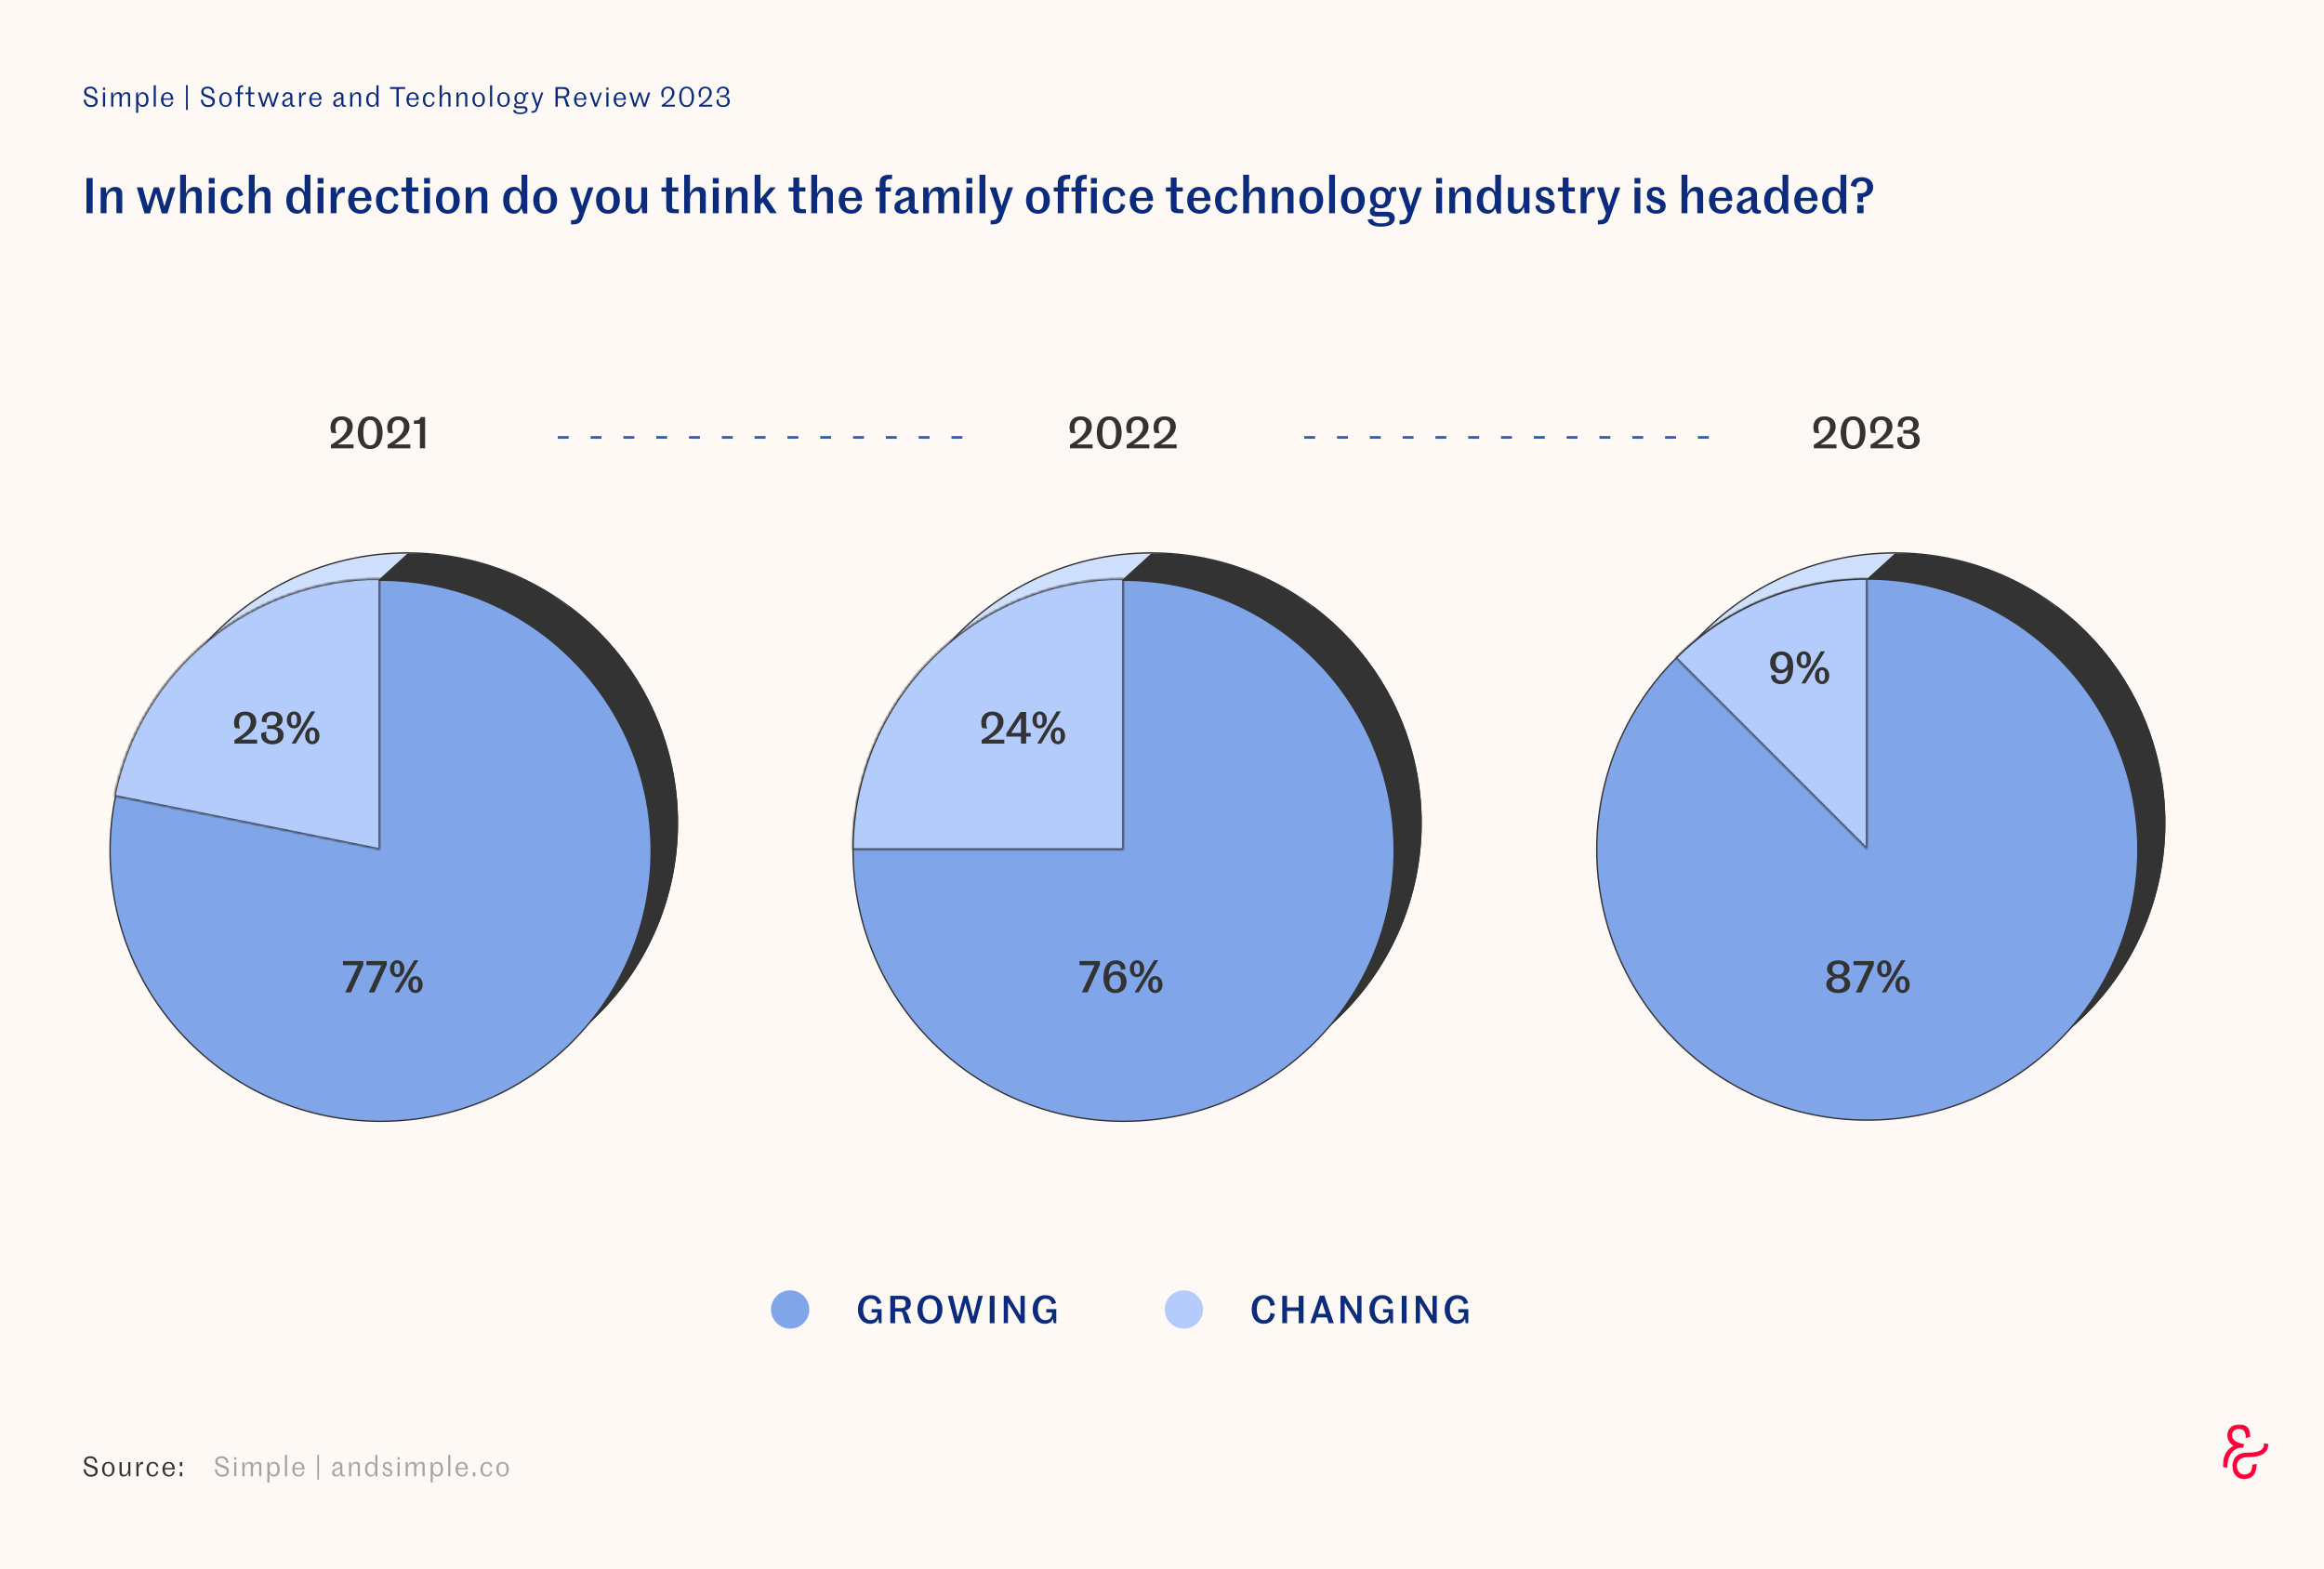 <?xml version="1.0" encoding="UTF-8"?>
<svg xmlns="http://www.w3.org/2000/svg" width="850" height="574" viewBox="0 0 850 574" fill="none">
  <g clip-path="url(#clip0_786_192)">
    <rect width="850" height="656" fill="#FEF9F5"></rect>
    <mask id="mask0_786_192" style="mask-type:alpha" maskUnits="userSpaceOnUse" x="813" y="521" width="11" height="17">
      <path fill-rule="evenodd" clip-rule="evenodd" d="M813 521H823.175V537.048H813V521Z" fill="white"></path>
    </mask>
    <g mask="url(#mask0_786_192)">
      <path fill-rule="evenodd" clip-rule="evenodd" d="M823.175 525.589L823.173 525.547C823.029 522.419 821.659 521 818.982 521C816.455 521 814.661 522.614 814.661 524.981C814.661 526.506 815.288 527.778 816.874 528.867C814.07 530.426 812.969 532.937 812.969 536.554V536.592L814.671 537.048V536.982C814.487 533.55 816.21 529.276 820.364 529.554H820.402L820.787 528.267L820.727 528.246C820.324 528.122 816.362 527.657 816.362 524.952C816.362 523.643 817.284 522.713 818.924 522.713C820.705 522.713 821.385 523.81 821.385 525.921V525.984L823.175 525.589Z" fill="#FF003D"></path>
    </g>
    <path fill-rule="evenodd" clip-rule="evenodd" d="M828.023 527.915V527.973C828.023 529.238 828.023 531.355 822.137 531.355C817.509 531.355 816.538 534.076 816.538 536.359C816.538 539.135 818.216 541 820.713 541C822.272 541 823.465 540.509 824.322 539.463C825.374 538.177 825.395 535.479 825.395 535.479L823.802 535.758C823.802 535.758 823.799 537.517 823.07 538.445C822.626 539.012 821.725 539.367 820.713 539.367C819.465 539.367 818.137 538.215 818.137 536.081C818.137 534.932 818.979 532.988 822.137 532.988C823.988 532.988 829.623 532.988 829.623 528.251V528.21L828.023 527.915Z" fill="#FF003D"></path>
    <path d="M81.22 540.16C79.58 540.16 78.73 539.06 78.57 537.53L79.33 537.4C79.44 538.75 80.13 539.46 81.21 539.46C82.2 539.46 82.88 539.12 82.88 538.31C82.88 537.47 82.59 537.28 81.06 536.72C79.82 536.27 78.76 536.01 78.76 534.66C78.76 533.57 79.49 532.68 81.09 532.68C82.56 532.68 83.46 533.61 83.54 535.01L82.78 535.18C82.71 534.05 82.19 533.37 81.08 533.37C79.91 533.37 79.58 533.91 79.58 534.49C79.58 535.35 80.2 535.49 81.35 535.89C82.82 536.4 83.73 536.77 83.73 538.02C83.73 539.39 82.85 540.16 81.22 540.16ZM85.659 533.9V533.02H86.449V533.9H85.659ZM85.659 540V534.82H86.449V540H85.659ZM89.439 537.28V540H88.649V534.82H89.309L89.409 536.15H89.429C89.789 535.14 90.429 534.72 91.239 534.72C92.319 534.72 92.519 535.31 92.519 536.14H92.529C92.859 535.15 93.509 534.72 94.319 534.72C95.429 534.72 95.599 535.4 95.599 536.24V540H94.809V536.4C94.809 535.67 94.669 535.32 94.079 535.32C93.279 535.32 92.519 536.28 92.519 537.31V540H91.729V536.4C91.729 535.67 91.589 535.32 90.999 535.32C90.209 535.32 89.439 536.24 89.439 537.28ZM100.092 539.43C100.922 539.43 101.472 538.95 101.472 537.42C101.472 535.98 100.942 535.34 100.072 535.34C99.262 535.34 98.612 536.03 98.612 537.43C98.612 538.96 99.442 539.43 100.092 539.43ZM97.782 542.27V534.82H98.442L98.532 536.07H98.572C98.822 535.31 99.352 534.72 100.222 534.72C101.582 534.72 102.312 535.82 102.312 537.42C102.312 539.17 101.452 540.1 100.162 540.1C99.552 540.1 98.992 539.83 98.642 539.07H98.562V542.27H97.782ZM104.209 540V532.18H104.999V540H104.209ZM109.16 535.29C108.25 535.29 107.82 535.96 107.74 536.98H110.51C110.48 535.87 110.08 535.29 109.16 535.29ZM110.74 538.09L111.35 538.33C111.11 539.26 110.54 540.1 109.24 540.1C107.63 540.1 106.88 538.9 106.88 537.41C106.88 536.02 107.71 534.72 109.16 534.72C110.73 534.72 111.4 536.01 111.4 537.49H107.72C107.75 538.65 108.15 539.53 109.3 539.53C110.22 539.53 110.58 538.84 110.74 538.09ZM116.675 541.21H116.035V532.14H116.675V541.21ZM122.929 540.1C121.999 540.1 121.459 539.56 121.459 538.72C121.459 537.77 122.209 537.46 122.889 537.2L124.419 536.64V536.28C124.419 535.6 124.109 535.29 123.509 535.29C122.829 535.29 122.499 535.64 122.349 536.44L121.639 536.35C121.769 535.24 122.419 534.72 123.509 534.72C124.639 534.72 125.209 535.24 125.209 536.27V538.92C125.209 539.2 125.309 539.36 125.499 539.45C125.659 539.54 125.889 539.56 126.139 539.56V539.99C125.979 540.07 125.759 540.1 125.569 540.1C124.849 540.1 124.549 539.74 124.499 539.13H124.419C124.179 539.68 123.729 540.1 122.929 540.1ZM123.139 539.52C123.889 539.52 124.419 539.02 124.419 538.33V537.19C124.089 537.31 123.729 537.44 123.169 537.67C122.719 537.86 122.249 538.05 122.249 538.68C122.249 539.16 122.509 539.52 123.139 539.52ZM127.659 540V534.82H128.319L128.409 536.08H128.429C128.789 535.09 129.469 534.72 130.279 534.72C131.359 534.72 131.629 535.4 131.629 536.24V540H130.839V536.4C130.839 535.61 130.609 535.32 130.009 535.32C129.099 535.32 128.449 536.24 128.449 537.28V540H127.659ZM135.773 539.52C136.583 539.52 137.213 539.02 137.213 537.39C137.213 535.99 136.613 535.29 135.843 535.29C134.973 535.29 134.353 535.96 134.353 537.4C134.353 538.84 134.933 539.52 135.773 539.52ZM135.653 540.1C134.243 540.1 133.513 539 133.513 537.4C133.513 535.67 134.443 534.72 135.733 534.72C136.343 534.72 136.963 535.03 137.193 535.68H137.273V532.18H138.043V540.07H137.483L137.223 539.08H137.153C136.903 539.71 136.303 540.1 135.653 540.1ZM141.741 540.1C140.541 540.1 140.011 539.43 139.901 538.51L140.551 538.3C140.631 539.14 140.991 539.52 141.741 539.52C142.331 539.52 142.771 539.29 142.771 538.76C142.771 538.23 142.591 538.13 141.601 537.75C140.811 537.49 140.061 537.17 140.061 536.17C140.061 535.29 140.701 534.72 141.651 534.72C142.781 534.72 143.221 535.41 143.301 536.33L142.631 536.47C142.561 535.63 142.291 535.3 141.651 535.3C141.051 535.3 140.731 535.59 140.731 536.06C140.731 536.63 141.071 536.71 141.861 537.05C142.651 537.39 143.501 537.58 143.501 538.61C143.501 539.56 142.851 540.1 141.741 540.1ZM145.389 533.9V533.02H146.179V533.9H145.389ZM145.389 540V534.82H146.179V540H145.389ZM149.169 537.28V540H148.379V534.82H149.039L149.139 536.15H149.159C149.519 535.14 150.159 534.72 150.969 534.72C152.049 534.72 152.249 535.31 152.249 536.14H152.259C152.589 535.15 153.239 534.72 154.049 534.72C155.159 534.72 155.329 535.4 155.329 536.24V540H154.539V536.4C154.539 535.67 154.399 535.32 153.809 535.32C153.009 535.32 152.249 536.28 152.249 537.31V540H151.459V536.4C151.459 535.67 151.319 535.32 150.729 535.32C149.939 535.32 149.169 536.24 149.169 537.28ZM159.822 539.43C160.652 539.43 161.202 538.95 161.202 537.42C161.202 535.98 160.672 535.34 159.802 535.34C158.992 535.34 158.342 536.03 158.342 537.43C158.342 538.96 159.172 539.43 159.822 539.43ZM157.512 542.27V534.82H158.172L158.262 536.07H158.302C158.552 535.31 159.082 534.72 159.952 534.72C161.312 534.72 162.042 535.82 162.042 537.42C162.042 539.17 161.182 540.1 159.892 540.1C159.282 540.1 158.722 539.83 158.372 539.07H158.292V542.27H157.512ZM163.94 540V532.18H164.73V540H163.94ZM168.89 535.29C167.98 535.29 167.55 535.96 167.47 536.98H170.24C170.21 535.87 169.81 535.29 168.89 535.29ZM170.47 538.09L171.08 538.33C170.84 539.26 170.27 540.1 168.97 540.1C167.36 540.1 166.61 538.9 166.61 537.41C166.61 536.02 167.44 534.72 168.89 534.72C170.46 534.72 171.13 536.01 171.13 537.49H167.45C167.48 538.65 167.88 539.53 169.03 539.53C169.95 539.53 170.31 538.84 170.47 538.09ZM172.978 540V538.52H173.848V540H172.978ZM177.905 540.1C176.395 540.1 175.725 538.89 175.725 537.4C175.725 535.91 176.575 534.72 177.985 534.72C179.295 534.72 179.805 535.41 180.045 536.39L179.425 536.63C179.235 535.91 178.925 535.29 177.985 535.29C177.095 535.29 176.565 536.16 176.565 537.4C176.565 538.64 176.995 539.53 177.985 539.53C178.925 539.53 179.225 538.83 179.415 538.11L180.035 538.35C179.795 539.26 179.245 540.1 177.905 540.1ZM186.108 537.4C186.108 538.8 185.388 540.1 183.828 540.1C182.268 540.1 181.548 538.8 181.548 537.4C181.548 536.01 182.268 534.72 183.828 534.72C185.388 534.72 186.108 536.01 186.108 537.4ZM182.388 537.4C182.388 538.73 182.828 539.53 183.828 539.53C184.828 539.53 185.268 538.73 185.268 537.4C185.268 536.07 184.828 535.29 183.828 535.29C182.828 535.29 182.388 536.07 182.388 537.4Z" fill="#A4A4A4"></path>
    <path d="M33.22 540.16C31.58 540.16 30.73 539.06 30.57 537.53L31.33 537.4C31.44 538.75 32.13 539.46 33.21 539.46C34.2 539.46 34.88 539.12 34.88 538.31C34.88 537.47 34.59 537.28 33.06 536.72C31.82 536.27 30.76 536.01 30.76 534.66C30.76 533.57 31.49 532.68 33.09 532.68C34.56 532.68 35.46 533.61 35.54 535.01L34.78 535.18C34.71 534.05 34.19 533.37 33.08 533.37C31.91 533.37 31.58 533.91 31.58 534.49C31.58 535.35 32.2 535.49 33.35 535.89C34.82 536.4 35.73 536.77 35.73 538.02C35.73 539.39 34.85 540.16 33.22 540.16ZM41.899 537.4C41.899 538.8 41.179 540.1 39.619 540.1C38.059 540.1 37.339 538.8 37.339 537.4C37.339 536.01 38.059 534.72 39.619 534.72C41.179 534.72 41.899 536.01 41.899 537.4ZM38.179 537.4C38.179 538.73 38.619 539.53 39.619 539.53C40.619 539.53 41.059 538.73 41.059 537.4C41.059 536.07 40.619 535.29 39.619 535.29C38.619 535.29 38.179 536.07 38.179 537.4ZM45.164 540.1C44.074 540.1 43.724 539.42 43.724 538.58V534.82H44.514V538.42C44.514 539.21 44.844 539.5 45.444 539.5C46.284 539.5 46.904 538.54 46.904 537.34V534.82H47.694V540H47.134L46.944 538.76H46.914C46.594 539.6 46.074 540.1 45.164 540.1ZM49.889 540V534.82H50.549L50.649 536.2H50.669C50.949 535.16 51.429 534.72 51.989 534.72C52.179 534.72 52.279 534.77 52.359 534.82V535.59C52.239 535.55 52.129 535.54 52.039 535.54C51.299 535.54 50.679 536.29 50.679 537.43V540H49.889ZM55.775 540.1C54.264 540.1 53.594 538.89 53.594 537.4C53.594 535.91 54.444 534.72 55.855 534.72C57.164 534.72 57.675 535.41 57.914 536.39L57.294 536.63C57.105 535.91 56.794 535.29 55.855 535.29C54.965 535.29 54.434 536.16 54.434 537.4C54.434 538.64 54.864 539.53 55.855 539.53C56.794 539.53 57.094 538.83 57.285 538.11L57.904 538.35C57.664 539.26 57.114 540.1 55.775 540.1ZM61.697 535.29C60.787 535.29 60.357 535.96 60.277 536.98H63.047C63.017 535.87 62.617 535.29 61.697 535.29ZM63.277 538.09L63.887 538.33C63.647 539.26 63.077 540.1 61.777 540.1C60.167 540.1 59.417 538.9 59.417 537.41C59.417 536.02 60.247 534.72 61.697 534.72C63.267 534.72 63.937 536.01 63.937 537.49H60.257C60.287 538.65 60.687 539.53 61.837 539.53C62.757 539.53 63.117 538.84 63.277 538.09ZM65.785 536.3V534.82H66.655V536.3H65.785ZM65.785 540V538.52H66.655V540H65.785Z" fill="#333333"></path>
    <path d="M391.328 164V162.72C392.96 161.728 394.096 160.992 395.152 160.016C396.448 158.8 397.28 157.584 397.28 155.984C397.28 154.56 396.576 153.616 395.232 153.616C393.824 153.616 392.992 154.704 392.992 156.384C392.992 156.944 393.088 157.728 393.36 158.512L391.6 158.304C391.28 157.552 391.184 156.896 391.184 156.304C391.184 153.904 392.64 152.288 395.248 152.288C397.744 152.288 399.328 153.808 399.328 155.984C399.328 157.568 398.576 158.784 397.424 159.92C396.48 160.816 395.184 161.696 393.952 162.448V162.56H399.616V164H391.328ZM405.698 164.256C402.418 164.256 401.154 161.28 401.154 158.272C401.154 155.264 402.418 152.288 405.698 152.288C408.978 152.288 410.242 155.264 410.242 158.272C410.242 161.28 408.978 164.256 405.698 164.256ZM405.698 162.928C407.57 162.928 408.194 161.056 408.194 158.272C408.194 155.504 407.57 153.616 405.698 153.616C403.826 153.616 403.202 155.504 403.202 158.272C403.202 161.056 403.826 162.928 405.698 162.928ZM412.078 164V162.72C413.71 161.728 414.846 160.992 415.902 160.016C417.198 158.8 418.03 157.584 418.03 155.984C418.03 154.56 417.326 153.616 415.982 153.616C414.574 153.616 413.742 154.704 413.742 156.384C413.742 156.944 413.838 157.728 414.11 158.512L412.35 158.304C412.03 157.552 411.934 156.896 411.934 156.304C411.934 153.904 413.39 152.288 415.998 152.288C418.494 152.288 420.078 153.808 420.078 155.984C420.078 157.568 419.326 158.784 418.174 159.92C417.23 160.816 415.934 161.696 414.702 162.448V162.56H420.366V164H412.078ZM422.062 164V162.72C423.694 161.728 424.83 160.992 425.886 160.016C427.182 158.8 428.014 157.584 428.014 155.984C428.014 154.56 427.31 153.616 425.966 153.616C424.558 153.616 423.726 154.704 423.726 156.384C423.726 156.944 423.822 157.728 424.094 158.512L422.334 158.304C422.014 157.552 421.918 156.896 421.918 156.304C421.918 153.904 423.374 152.288 425.982 152.288C428.478 152.288 430.062 153.808 430.062 155.984C430.062 157.568 429.31 158.784 428.158 159.92C427.214 160.816 425.918 161.696 424.686 162.448V162.56H430.35V164H422.062Z" fill="#333333"></path>
    <path d="M121.023 164V162.72C122.655 161.728 123.791 160.992 124.847 160.016C126.143 158.8 126.975 157.584 126.975 155.984C126.975 154.56 126.271 153.616 124.927 153.616C123.519 153.616 122.687 154.704 122.687 156.384C122.687 156.944 122.783 157.728 123.055 158.512L121.295 158.304C120.975 157.552 120.879 156.896 120.879 156.304C120.879 153.904 122.335 152.288 124.943 152.288C127.439 152.288 129.023 153.808 129.023 155.984C129.023 157.568 128.271 158.784 127.119 159.92C126.175 160.816 124.879 161.696 123.647 162.448V162.56H129.311V164H121.023ZM135.393 164.256C132.113 164.256 130.849 161.28 130.849 158.272C130.849 155.264 132.113 152.288 135.393 152.288C138.673 152.288 139.937 155.264 139.937 158.272C139.937 161.28 138.673 164.256 135.393 164.256ZM135.393 162.928C137.265 162.928 137.889 161.056 137.889 158.272C137.889 155.504 137.265 153.616 135.393 153.616C133.521 153.616 132.897 155.504 132.897 158.272C132.897 161.056 133.521 162.928 135.393 162.928ZM141.773 164V162.72C143.405 161.728 144.541 160.992 145.597 160.016C146.893 158.8 147.725 157.584 147.725 155.984C147.725 154.56 147.021 153.616 145.677 153.616C144.269 153.616 143.437 154.704 143.437 156.384C143.437 156.944 143.533 157.728 143.805 158.512L142.045 158.304C141.725 157.552 141.629 156.896 141.629 156.304C141.629 153.904 143.085 152.288 145.693 152.288C148.189 152.288 149.773 153.808 149.773 155.984C149.773 157.568 149.021 158.784 147.869 159.92C146.925 160.816 145.629 161.696 144.397 162.448V162.56H150.061V164H141.773ZM155.487 164H153.583V155.04H151.391V153.856L152.191 153.792C153.023 153.744 153.583 153.504 153.871 152.544H155.487V164Z" fill="#333333"></path>
    <circle cx="149" cy="301" r="98.75" fill="#CFE0FF" stroke="#333333" stroke-width="0.5"></circle>
    <path d="M247.75 301C247.75 355.538 203.538 399.75 149 399.75C116.993 399.75 88.543 384.523 70.498 360.916C138.455 292.216 155.123 275.447 190.27 240.292C195.781 234.78 201.745 228.817 208.433 222.131C232.315 240.155 247.75 268.775 247.75 301Z" fill="#333333" stroke="#333333" stroke-width="0.5"></path>
    <path d="M149 202.5L138 212.5L190.5 241.048L208.5 222.5C186 204.5 159.667 202 149 202.5Z" fill="#333333"></path>
    <circle cx="139.204" cy="311.204" r="98.954" fill="#80A5E8" stroke="#333333" stroke-width="0.5"></circle>
    <mask id="path-13-inside-1_786_192" fill="white">
      <path d="M138.962 211.573C116.046 211.573 93.836 219.507 76.107 234.026C58.377 248.546 46.221 268.756 41.704 291.222L138.962 310.777V211.573Z"></path>
    </mask>
    <path d="M138.962 211.573C116.046 211.573 93.836 219.507 76.107 234.026C58.377 248.546 46.221 268.756 41.704 291.222L138.962 310.777V211.573Z" fill="#B4CCFB" stroke="#333333" mask="url(#path-13-inside-1_786_192)"></path>
    <circle cx="421" cy="301" r="98.75" fill="#CFE0FF" stroke="#333333" stroke-width="0.5"></circle>
    <path d="M519.75 301C519.75 355.538 475.538 399.75 421 399.75C388.993 399.75 360.543 384.523 342.498 360.916C410.455 292.216 427.123 275.447 462.27 240.292C467.781 234.78 473.745 228.817 480.433 222.131C504.315 240.155 519.75 268.775 519.75 301Z" fill="#333333" stroke="#333333" stroke-width="0.5"></path>
    <path d="M421 202.5L410 212.5L462.5 241.048L480.5 222.5C458 204.5 431.667 202 421 202.5Z" fill="#333333"></path>
    <path d="M352 160L196 160" stroke="#3161C0" stroke-dasharray="4 8"></path>
    <path d="M625 160L469 160" stroke="#3161C0" stroke-dasharray="4 8"></path>
    <circle cx="410.962" cy="311.204" r="98.954" fill="#80A5E8" stroke="#333333" stroke-width="0.5"></circle>
    <mask id="path-20-inside-2_786_192" fill="white">
      <path d="M410.962 211.573C397.934 211.573 385.034 214.139 372.998 219.125C360.962 224.11 350.026 231.417 340.814 240.629C331.602 249.841 324.295 260.777 319.309 272.813C314.324 284.849 311.758 297.749 311.758 310.777L410.962 310.777V211.573Z"></path>
    </mask>
    <path d="M410.962 211.573C397.934 211.573 385.034 214.139 372.998 219.125C360.962 224.11 350.026 231.417 340.814 240.629C331.602 249.841 324.295 260.777 319.309 272.813C314.324 284.849 311.758 297.749 311.758 310.777L410.962 310.777V211.573Z" fill="#B4CCFB" stroke="#333333" mask="url(#path-20-inside-2_786_192)"></path>
    <path d="M126.279 363L130.919 353.096V353.048H125.447V351.544H132.887V352.92L128.359 363H126.279ZM134.857 363L139.497 353.096V353.048H134.025V351.544H141.465V352.92L136.937 363H134.857ZM145.881 362.984H144.377L151.497 351.24H153.017L145.881 362.984ZM142.649 354.344C142.649 352.536 143.737 351.24 145.273 351.24C146.825 351.24 147.897 352.536 147.897 354.344C147.897 356.136 146.825 357.432 145.273 357.432C143.737 357.432 142.649 356.136 142.649 354.344ZM144.185 354.344C144.185 355.752 144.569 356.344 145.273 356.344C145.993 356.344 146.345 355.752 146.345 354.344C146.345 352.936 145.993 352.328 145.273 352.328C144.569 352.328 144.185 352.936 144.185 354.344ZM151.961 363.24C150.409 363.24 149.337 361.944 149.337 360.152C149.337 358.344 150.409 357.048 151.961 357.048C153.497 357.048 154.585 358.344 154.585 360.152C154.585 361.944 153.497 363.24 151.961 363.24ZM151.961 362.152C152.665 362.152 153.017 361.56 153.017 360.152C153.017 358.728 152.665 358.136 151.961 358.136C151.241 358.136 150.857 358.728 150.857 360.152C150.857 361.56 151.241 362.152 151.961 362.152Z" fill="#333333"></path>
    <path d="M395.677 363L400.317 353.096V353.048H394.845V351.544H402.285V352.92L397.757 363H395.677ZM412.055 359.128C412.055 361.624 410.311 363.256 407.879 363.256C406.471 363.256 405.303 362.696 404.535 361.528C403.943 360.616 403.591 359.336 403.591 357.656C403.591 354.008 404.903 351.288 408.151 351.288C410.055 351.288 411.639 352.296 411.639 354.504L409.943 354.76C409.991 353.16 409.063 352.616 408.039 352.616C406.119 352.616 405.543 354.712 405.495 356.712C406.071 355.896 407.031 355.288 408.423 355.288C410.583 355.288 412.055 356.744 412.055 359.128ZM407.879 361.944C409.143 361.944 410.023 360.952 410.023 359.224C410.023 357.624 409.303 356.584 407.943 356.584C406.727 356.584 405.735 357.48 405.735 359.208C405.735 359.912 405.911 360.568 406.247 361.064C406.615 361.624 407.159 361.944 407.879 361.944ZM416.483 362.984H414.979L422.099 351.24H423.619L416.483 362.984ZM413.251 354.344C413.251 352.536 414.339 351.24 415.875 351.24C417.427 351.24 418.499 352.536 418.499 354.344C418.499 356.136 417.427 357.432 415.875 357.432C414.339 357.432 413.251 356.136 413.251 354.344ZM414.787 354.344C414.787 355.752 415.171 356.344 415.875 356.344C416.595 356.344 416.947 355.752 416.947 354.344C416.947 352.936 416.595 352.328 415.875 352.328C415.171 352.328 414.787 352.936 414.787 354.344ZM422.563 363.24C421.011 363.24 419.939 361.944 419.939 360.152C419.939 358.344 421.011 357.048 422.563 357.048C424.099 357.048 425.187 358.344 425.187 360.152C425.187 361.944 424.099 363.24 422.563 363.24ZM422.563 362.152C423.267 362.152 423.619 361.56 423.619 360.152C423.619 358.728 423.267 358.136 422.563 358.136C421.843 358.136 421.459 358.728 421.459 360.152C421.459 361.56 421.843 362.152 422.563 362.152Z" fill="#333333"></path>
    <path d="M85.741 272V270.72C87.373 269.728 88.509 268.992 89.565 268.016C90.861 266.8 91.693 265.584 91.693 263.984C91.693 262.56 90.989 261.616 89.645 261.616C88.237 261.616 87.405 262.704 87.405 264.384C87.405 264.944 87.501 265.728 87.773 266.512L86.013 266.304C85.693 265.552 85.597 264.896 85.597 264.304C85.597 261.904 87.053 260.288 89.661 260.288C92.157 260.288 93.741 261.808 93.741 263.984C93.741 265.568 92.989 266.784 91.837 267.92C90.893 268.816 89.597 269.696 88.365 270.448V270.56H94.029V272H85.741ZM99.584 272.256C97.552 272.256 95.519 271.264 95.519 268.912C95.519 268.672 95.552 268.384 95.615 268.08L97.487 267.632C97.391 267.984 97.344 268.336 97.344 268.688C97.344 269.968 98.112 270.928 99.584 270.928C100.992 270.928 101.696 270.128 101.696 268.864C101.696 267.552 101.136 266.608 99.231 266.608H97.728V265.312H99.216C100.816 265.312 101.344 264.496 101.344 263.392C101.344 262.256 100.624 261.616 99.535 261.616C98.272 261.616 97.263 262.4 97.519 264.24L95.76 264.048C95.504 261.44 97.391 260.288 99.615 260.288C101.92 260.288 103.36 261.52 103.36 263.248C103.36 264.72 102.32 265.616 100.992 265.824V265.952C102.544 266.16 103.744 267.104 103.744 268.912C103.744 270.848 102.224 272.256 99.584 272.256ZM108.147 271.984H106.643L113.763 260.24H115.283L108.147 271.984ZM104.915 263.344C104.915 261.536 106.003 260.24 107.539 260.24C109.091 260.24 110.163 261.536 110.163 263.344C110.163 265.136 109.091 266.432 107.539 266.432C106.003 266.432 104.915 265.136 104.915 263.344ZM106.451 263.344C106.451 264.752 106.835 265.344 107.539 265.344C108.259 265.344 108.611 264.752 108.611 263.344C108.611 261.936 108.259 261.328 107.539 261.328C106.835 261.328 106.451 261.936 106.451 263.344ZM114.227 272.24C112.675 272.24 111.603 270.944 111.603 269.152C111.603 267.344 112.675 266.048 114.227 266.048C115.763 266.048 116.851 267.344 116.851 269.152C116.851 270.944 115.763 272.24 114.227 272.24ZM114.227 271.152C114.931 271.152 115.283 270.56 115.283 269.152C115.283 267.728 114.931 267.136 114.227 267.136C113.507 267.136 113.123 267.728 113.123 269.152C113.123 270.56 113.507 271.152 114.227 271.152Z" fill="#333333"></path>
    <path d="M359.03 272V270.72C360.662 269.728 361.798 268.992 362.854 268.016C364.15 266.8 364.982 265.584 364.982 263.984C364.982 262.56 364.278 261.616 362.934 261.616C361.526 261.616 360.694 262.704 360.694 264.384C360.694 264.944 360.79 265.728 361.062 266.512L359.302 266.304C358.982 265.552 358.886 264.896 358.886 264.304C358.886 261.904 360.342 260.288 362.95 260.288C365.446 260.288 367.03 261.808 367.03 263.984C367.03 265.568 366.278 266.784 365.126 267.92C364.182 268.816 362.886 269.696 361.654 270.448V270.56H367.318V272H359.03ZM373.424 272V269.44H368.08V268.256L373.248 260.432H375.312V268.096H376.992V269.44H375.312V272H373.424ZM369.888 268.096H373.424V262.736H373.36L369.888 268V268.096ZM380.858 271.984H379.354L386.474 260.24H387.994L380.858 271.984ZM377.626 263.344C377.626 261.536 378.714 260.24 380.25 260.24C381.802 260.24 382.874 261.536 382.874 263.344C382.874 265.136 381.802 266.432 380.25 266.432C378.714 266.432 377.626 265.136 377.626 263.344ZM379.162 263.344C379.162 264.752 379.546 265.344 380.25 265.344C380.97 265.344 381.322 264.752 381.322 263.344C381.322 261.936 380.97 261.328 380.25 261.328C379.546 261.328 379.162 261.936 379.162 263.344ZM386.938 272.24C385.386 272.24 384.314 270.944 384.314 269.152C384.314 267.344 385.386 266.048 386.938 266.048C388.474 266.048 389.562 267.344 389.562 269.152C389.562 270.944 388.474 272.24 386.938 272.24ZM386.938 271.152C387.642 271.152 387.994 270.56 387.994 269.152C387.994 267.728 387.642 267.136 386.938 267.136C386.218 267.136 385.834 267.728 385.834 269.152C385.834 270.56 386.218 271.152 386.938 271.152Z" fill="#333333"></path>
    <path d="M663.394 164V162.72C665.026 161.728 666.162 160.992 667.218 160.016C668.514 158.8 669.346 157.584 669.346 155.984C669.346 154.56 668.642 153.616 667.298 153.616C665.89 153.616 665.058 154.704 665.058 156.384C665.058 156.944 665.154 157.728 665.426 158.512L663.666 158.304C663.346 157.552 663.25 156.896 663.25 156.304C663.25 153.904 664.706 152.288 667.314 152.288C669.81 152.288 671.394 153.808 671.394 155.984C671.394 157.568 670.642 158.784 669.49 159.92C668.546 160.816 667.25 161.696 666.018 162.448V162.56H671.682V164H663.394ZM677.764 164.256C674.484 164.256 673.22 161.28 673.22 158.272C673.22 155.264 674.484 152.288 677.764 152.288C681.044 152.288 682.308 155.264 682.308 158.272C682.308 161.28 681.044 164.256 677.764 164.256ZM677.764 162.928C679.636 162.928 680.26 161.056 680.26 158.272C680.26 155.504 679.636 153.616 677.764 153.616C675.892 153.616 675.268 155.504 675.268 158.272C675.268 161.056 675.892 162.928 677.764 162.928ZM684.144 164V162.72C685.776 161.728 686.912 160.992 687.968 160.016C689.264 158.8 690.096 157.584 690.096 155.984C690.096 154.56 689.392 153.616 688.048 153.616C686.64 153.616 685.808 154.704 685.808 156.384C685.808 156.944 685.904 157.728 686.176 158.512L684.416 158.304C684.096 157.552 684 156.896 684 156.304C684 153.904 685.456 152.288 688.064 152.288C690.56 152.288 692.144 153.808 692.144 155.984C692.144 157.568 691.392 158.784 690.24 159.92C689.296 160.816 688 161.696 686.768 162.448V162.56H692.432V164H684.144ZM697.986 164.256C695.954 164.256 693.922 163.264 693.922 160.912C693.922 160.672 693.954 160.384 694.018 160.08L695.89 159.632C695.794 159.984 695.746 160.336 695.746 160.688C695.746 161.968 696.514 162.928 697.986 162.928C699.394 162.928 700.098 162.128 700.098 160.864C700.098 159.552 699.538 158.608 697.634 158.608H696.13V157.312H697.618C699.218 157.312 699.746 156.496 699.746 155.392C699.746 154.256 699.026 153.616 697.938 153.616C696.674 153.616 695.666 154.4 695.922 156.24L694.162 156.048C693.906 153.44 695.794 152.288 698.018 152.288C700.322 152.288 701.762 153.52 701.762 155.248C701.762 156.72 700.722 157.616 699.394 157.824V157.952C700.946 158.16 702.146 159.104 702.146 160.912C702.146 162.848 700.626 164.256 697.986 164.256Z" fill="#333333"></path>
    <circle cx="693" cy="301" r="98.75" fill="#CFE0FF" stroke="#333333" stroke-width="0.5"></circle>
    <path d="M791.75 301C791.75 355.538 747.538 399.75 693 399.75C660.993 399.75 632.543 384.523 614.498 360.916C682.455 292.216 699.123 275.447 734.27 240.292C739.781 234.78 745.745 228.817 752.433 222.131C776.315 240.155 791.75 268.775 791.75 301Z" fill="#333333" stroke="#333333" stroke-width="0.5"></path>
    <path d="M693 202.5L682 212.5L734.5 241.048L752.5 222.5C730 204.5 703.667 202 693 202.5Z" fill="#333333"></path>
    <circle cx="682.962" cy="310.777" r="98.954" fill="#80A5E8" stroke="#333333" stroke-width="0.5"></circle>
    <mask id="path-30-inside-3_786_192" fill="white">
      <path d="M682.962 211.573C669.934 211.573 657.034 214.139 644.998 219.125C632.962 224.11 622.026 231.417 612.814 240.629L682.962 310.777V211.573Z"></path>
    </mask>
    <path d="M682.962 211.573C669.934 211.573 657.034 214.139 644.998 219.125C632.962 224.11 622.026 231.417 612.814 240.629L682.962 310.777V211.573Z" fill="#B4CCFB" stroke="#333333" mask="url(#path-30-inside-3_786_192)"></path>
    <path d="M672.332 363.256C669.308 363.256 667.964 361.656 667.964 360.024C667.964 358.616 668.86 357.656 670.444 357.192V357.144C669.116 356.712 668.22 355.752 668.22 354.36C668.22 352.728 669.692 351.288 672.332 351.288C674.972 351.288 676.444 352.728 676.444 354.36C676.444 355.736 675.452 356.76 674.22 357.144V357.192C675.804 357.656 676.7 358.616 676.7 360.024C676.7 361.656 675.356 363.256 672.332 363.256ZM672.332 356.488C673.692 356.488 674.444 355.656 674.444 354.52C674.444 353.304 673.74 352.616 672.332 352.616C670.924 352.616 670.22 353.304 670.22 354.52C670.22 355.656 670.972 356.488 672.332 356.488ZM672.332 361.928C673.804 361.928 674.652 361.128 674.652 359.864C674.652 358.584 673.804 357.816 672.332 357.816C670.86 357.816 670.012 358.584 670.012 359.864C670.012 361.128 670.844 361.928 672.332 361.928ZM678.755 363L683.395 353.096V353.048H677.923V351.544H685.363V352.92L680.835 363H678.755ZM689.78 362.984H688.276L695.396 351.24H696.916L689.78 362.984ZM686.548 354.344C686.548 352.536 687.636 351.24 689.172 351.24C690.724 351.24 691.796 352.536 691.796 354.344C691.796 356.136 690.724 357.432 689.172 357.432C687.636 357.432 686.548 356.136 686.548 354.344ZM688.084 354.344C688.084 355.752 688.468 356.344 689.172 356.344C689.892 356.344 690.244 355.752 690.244 354.344C690.244 352.936 689.892 352.328 689.172 352.328C688.468 352.328 688.084 352.936 688.084 354.344ZM695.86 363.24C694.308 363.24 693.236 361.944 693.236 360.152C693.236 358.344 694.308 357.048 695.86 357.048C697.396 357.048 698.484 358.344 698.484 360.152C698.484 361.944 697.396 363.24 695.86 363.24ZM695.86 362.152C696.564 362.152 696.916 361.56 696.916 360.152C696.916 358.728 696.564 358.136 695.86 358.136C695.14 358.136 694.756 358.728 694.756 360.152C694.756 361.56 695.14 362.152 695.86 362.152Z" fill="#333333"></path>
    <path d="M651.57 244.96C652.77 244.96 653.73 244.064 653.73 242.288C653.73 241.568 653.57 240.944 653.234 240.448C652.866 239.92 652.338 239.6 651.586 239.6C650.29 239.6 649.442 240.592 649.442 242.32C649.442 243.872 650.162 244.96 651.57 244.96ZM651.346 250.256C649.378 250.256 647.794 249.28 647.746 247.088L649.442 246.832C649.394 248.432 650.402 248.928 651.458 248.928C653.394 248.928 653.89 246.928 653.97 244.864C653.394 245.648 652.434 246.256 651.074 246.256C648.946 246.256 647.41 244.768 647.41 242.416C647.41 239.92 649.106 238.288 651.602 238.288C652.882 238.288 653.97 238.752 654.738 239.728C655.458 240.64 655.874 242.016 655.874 243.888C655.874 247.536 654.562 250.256 651.346 250.256ZM660.35 249.984H658.846L665.966 238.24H667.486L660.35 249.984ZM657.118 241.344C657.118 239.536 658.206 238.24 659.742 238.24C661.294 238.24 662.366 239.536 662.366 241.344C662.366 243.136 661.294 244.432 659.742 244.432C658.206 244.432 657.118 243.136 657.118 241.344ZM658.654 241.344C658.654 242.752 659.038 243.344 659.742 243.344C660.462 243.344 660.814 242.752 660.814 241.344C660.814 239.936 660.462 239.328 659.742 239.328C659.038 239.328 658.654 239.936 658.654 241.344ZM666.43 250.24C664.878 250.24 663.806 248.944 663.806 247.152C663.806 245.344 664.878 244.048 666.43 244.048C667.966 244.048 669.054 245.344 669.054 247.152C669.054 248.944 667.966 250.24 666.43 250.24ZM666.43 249.152C667.134 249.152 667.486 248.56 667.486 247.152C667.486 245.728 667.134 245.136 666.43 245.136C665.71 245.136 665.326 245.728 665.326 247.152C665.326 248.56 665.71 249.152 666.43 249.152Z" fill="#333333"></path>
    <path d="M318.278 484.224C315.226 484.224 313.798 481.718 313.798 478.988C313.798 476.258 315.324 473.752 318.39 473.752C320.784 473.752 321.862 474.858 322.352 476.65L320.826 477.056C320.532 475.698 319.846 475.082 318.432 475.082C316.766 475.082 315.688 476.58 315.688 478.988C315.688 481.424 316.766 482.894 318.362 482.894C319.86 482.894 320.868 481.998 320.868 480.598V480.108H318.796V478.848H322.436V484H321.456L321.274 482.362H321.218C320.812 483.538 319.79 484.224 318.278 484.224ZM327.391 478.484H329.631C330.877 478.484 331.269 477.896 331.269 476.874C331.269 475.81 330.877 475.264 329.631 475.264H327.391V478.484ZM327.391 484H325.627V473.976H329.673C332.277 473.976 333.131 475.208 333.131 476.846C333.131 478.19 332.473 479.044 331.017 479.366L331.031 479.45C331.521 479.604 332.081 480.864 332.305 481.592C332.753 483.034 332.865 483.272 333.257 483.748V484H331.185C331.003 483.622 330.863 483.16 330.709 482.558C330.541 481.844 330.345 481.102 330.177 480.542C329.995 479.94 329.771 479.744 329.099 479.744H327.391V484ZM340.14 484.224C336.99 484.224 335.548 481.62 335.548 478.988C335.548 476.356 336.99 473.752 340.14 473.752C343.29 473.752 344.718 476.356 344.718 478.988C344.718 481.62 343.29 484.224 340.14 484.224ZM340.14 482.894C341.988 482.894 342.828 481.438 342.828 478.988C342.828 476.566 341.988 475.082 340.14 475.082C338.292 475.082 337.438 476.678 337.438 478.988C337.438 481.326 338.292 482.894 340.14 482.894ZM349.321 484.056L346.675 473.976H348.467L350.301 481.578H350.399L352.457 473.976H353.871L355.873 481.578H355.971L357.861 473.976H359.457L356.797 484.056H355.145L353.143 476.72H353.073L351.001 484.056H349.321ZM361.999 484V473.976H363.763V484H361.999ZM367.118 484V473.976H368.854L373.208 481.172H373.25V473.976H374.804V484H373.278L368.714 476.538H368.672V484H367.118ZM382.175 484.224C379.123 484.224 377.695 481.718 377.695 478.988C377.695 476.258 379.221 473.752 382.287 473.752C384.681 473.752 385.759 474.858 386.249 476.65L384.723 477.056C384.429 475.698 383.743 475.082 382.329 475.082C380.663 475.082 379.585 476.58 379.585 478.988C379.585 481.424 380.663 482.894 382.259 482.894C383.757 482.894 384.765 481.998 384.765 480.598V480.108H382.693V478.848H386.333V484H385.353L385.171 482.362H385.115C384.709 483.538 383.687 484.224 382.175 484.224Z" fill="#0B2B7C"></path>
    <circle cx="289" cy="479" r="7" fill="#80A5E8"></circle>
    <path d="M462.222 484.224C459.156 484.224 457.798 481.718 457.798 478.988C457.798 476.258 459.184 473.752 462.25 473.752C464.672 473.752 465.89 475.236 466.296 477.322L464.672 477.728C464.434 476.034 463.734 475.082 462.278 475.082C460.598 475.082 459.688 476.566 459.688 478.988C459.688 481.41 460.598 482.894 462.278 482.894C463.762 482.894 464.434 481.844 464.7 480.234L466.31 480.668C465.862 482.628 464.742 484.224 462.222 484.224ZM468.985 484V473.976H470.749V478.218H475.005V473.976H476.769V484H475.005V479.548H470.749V484H468.985ZM483.423 476.314L482.023 480.57H484.893L483.521 476.314H483.423ZM485.999 484L485.327 481.9H481.589L480.903 484H479.223L482.751 473.92H484.375L487.833 484H485.999ZM490.284 484V473.976H492.02L496.374 481.172H496.416V473.976H497.97V484H496.444L491.88 476.538H491.838V484H490.284ZM505.341 484.224C502.289 484.224 500.861 481.718 500.861 478.988C500.861 476.258 502.387 473.752 505.453 473.752C507.847 473.752 508.925 474.858 509.415 476.65L507.889 477.056C507.595 475.698 506.909 475.082 505.495 475.082C503.829 475.082 502.751 476.58 502.751 478.988C502.751 481.424 503.829 482.894 505.425 482.894C506.923 482.894 507.931 481.998 507.931 480.598V480.108H505.859V478.848H509.499V484H508.519L508.337 482.362H508.281C507.875 483.538 506.853 484.224 505.341 484.224ZM512.69 484V473.976H514.454V484H512.69ZM517.81 484V473.976H519.546L523.9 481.172H523.942V473.976H525.496V484H523.97L519.406 476.538H519.364V484H517.81ZM532.867 484.224C529.815 484.224 528.387 481.718 528.387 478.988C528.387 476.258 529.913 473.752 532.979 473.752C535.373 473.752 536.451 474.858 536.941 476.65L535.415 477.056C535.121 475.698 534.435 475.082 533.021 475.082C531.355 475.082 530.277 476.58 530.277 478.988C530.277 481.424 531.355 482.894 532.951 482.894C534.449 482.894 535.457 481.998 535.457 480.598V480.108H533.385V478.848H537.025V484H536.045L535.863 482.362H535.807C535.401 483.538 534.379 484.224 532.867 484.224Z" fill="#0B2B7C"></path>
    <circle cx="433" cy="479" r="7" fill="#B4CCFB"></circle>
    <path d="M31.62 78V65.112H33.888V78H31.62ZM36.816 78V68.55H38.706L38.886 70.854H38.922C39.552 69.054 40.866 68.37 42.18 68.37C44.142 68.37 44.718 69.594 44.718 71.106V78H42.576V71.592C42.576 70.368 42.216 69.918 41.28 69.918C39.93 69.918 38.958 71.268 38.958 73.122V78H36.816ZM52.839 78.072L50.031 68.55H52.191L54.063 75.372H54.117L56.241 68.55H58.167L60.075 75.354H60.183L62.235 68.55H64.161L61.209 78.072H59.157L57.141 70.8H57.051L54.837 78.072H52.839ZM65.873 78V63.924H68.015V70.8H68.051C68.645 69.072 69.905 68.37 71.219 68.37C73.235 68.37 73.775 69.594 73.775 71.106V78H71.633V71.592C71.633 70.368 71.273 69.918 70.337 69.918C69.023 69.918 68.015 71.394 68.015 73.248V78H65.873ZM76.367 67.128V65.094H78.509V67.128H76.367ZM76.367 78V68.55H78.509V78H76.367ZM85.018 78.18C82.21 78.18 80.698 76.218 80.698 73.266C80.698 70.314 82.462 68.352 85.108 68.352C87.52 68.352 88.546 69.612 88.924 71.34L87.358 71.934C87.07 70.71 86.602 69.738 85.162 69.738C83.722 69.738 82.966 71.052 82.966 73.266C82.966 75.48 83.614 76.794 85.198 76.794C86.62 76.794 87.124 75.696 87.358 74.454L88.942 75.066C88.51 76.74 87.412 78.18 85.018 78.18ZM91.009 78V63.924H93.151V70.8H93.187C93.781 69.072 95.041 68.37 96.355 68.37C98.371 68.37 98.911 69.594 98.911 71.106V78H96.769V71.592C96.769 70.368 96.409 69.918 95.473 69.918C94.159 69.918 93.151 71.394 93.151 73.248V78H91.009ZM109.103 76.83C110.381 76.83 111.299 75.858 111.299 73.248C111.299 70.89 110.417 69.738 109.193 69.738C107.843 69.738 106.961 70.854 106.961 73.248C106.961 75.642 107.789 76.83 109.103 76.83ZM108.599 78.18C106.061 78.18 104.711 76.146 104.711 73.266C104.711 70.134 106.367 68.37 108.689 68.37C109.841 68.37 110.867 68.964 111.281 70.116H111.425V63.924H113.531V78.108H112.073L111.443 76.29H111.317C110.831 77.442 109.895 78.18 108.599 78.18ZM116.164 67.128V65.094H118.306V67.128H116.164ZM116.164 78V68.55H118.306V78H116.164ZM120.945 78V68.55H122.853L123.033 71.106H123.069C123.555 69.234 124.383 68.37 125.409 68.37C125.751 68.37 125.967 68.46 126.111 68.55V70.566C125.877 70.494 125.643 70.458 125.409 70.458C124.113 70.458 123.087 71.574 123.087 73.644V78H120.945ZM131.689 69.738C130.375 69.738 129.763 70.656 129.637 72.384H133.633C133.579 70.602 133.039 69.738 131.689 69.738ZM134.299 74.49L135.811 75.066C135.379 76.74 134.245 78.18 131.869 78.18C128.971 78.18 127.333 76.218 127.333 73.266C127.333 70.764 128.881 68.37 131.671 68.37C134.479 68.37 135.883 70.476 135.883 73.5H129.601C129.655 75.498 130.267 76.794 131.995 76.794C133.471 76.794 134.011 75.714 134.299 74.49ZM141.83 78.18C139.022 78.18 137.51 76.218 137.51 73.266C137.51 70.314 139.274 68.352 141.92 68.352C144.332 68.352 145.358 69.612 145.736 71.34L144.17 71.934C143.882 70.71 143.414 69.738 141.974 69.738C140.534 69.738 139.778 71.052 139.778 73.266C139.778 75.48 140.426 76.794 142.01 76.794C143.432 76.794 143.936 75.696 144.17 74.454L145.754 75.066C145.322 76.74 144.224 78.18 141.83 78.18ZM153.168 78H151.62C150.882 78 150.234 77.946 149.82 77.784C148.776 77.406 148.56 76.848 148.56 75.084V70.044H146.814V68.55H148.56V64.95H150.702V68.55H152.97V70.044H150.702V74.976C150.702 75.822 150.738 76.218 151.224 76.416C151.44 76.506 151.746 76.542 152.124 76.542H153.168V78ZM155.117 67.128V65.094H157.259V67.128H155.117ZM155.117 78V68.55H157.259V78H155.117ZM168.16 73.266C168.16 75.822 166.774 78.18 163.804 78.18C160.834 78.18 159.448 75.822 159.448 73.266C159.448 70.71 160.834 68.37 163.804 68.37C166.774 68.37 168.16 70.71 168.16 73.266ZM161.716 73.266C161.716 75.66 162.346 76.812 163.804 76.812C165.244 76.812 165.892 75.66 165.892 73.266C165.892 70.872 165.244 69.738 163.804 69.738C162.346 69.738 161.716 70.872 161.716 73.266ZM170.339 78V68.55H172.229L172.409 70.854H172.445C173.075 69.054 174.389 68.37 175.703 68.37C177.665 68.37 178.241 69.594 178.241 71.106V78H176.099V71.592C176.099 70.368 175.739 69.918 174.803 69.918C173.453 69.918 172.481 71.268 172.481 73.122V78H170.339ZM188.433 76.83C189.711 76.83 190.629 75.858 190.629 73.248C190.629 70.89 189.747 69.738 188.523 69.738C187.173 69.738 186.291 70.854 186.291 73.248C186.291 75.642 187.119 76.83 188.433 76.83ZM187.929 78.18C185.391 78.18 184.041 76.146 184.041 73.266C184.041 70.134 185.697 68.37 188.019 68.37C189.171 68.37 190.197 68.964 190.611 70.116H190.755V63.924H192.861V78.108H191.403L190.773 76.29H190.647C190.161 77.442 189.225 78.18 187.929 78.18ZM203.756 73.266C203.756 75.822 202.37 78.18 199.4 78.18C196.43 78.18 195.044 75.822 195.044 73.266C195.044 70.71 196.43 68.37 199.4 68.37C202.37 68.37 203.756 70.71 203.756 73.266ZM197.312 73.266C197.312 75.66 197.942 76.812 199.4 76.812C200.84 76.812 201.488 75.66 201.488 73.266C201.488 70.872 200.84 69.738 199.4 69.738C197.942 69.738 197.312 70.872 197.312 73.266ZM208.854 82.086V80.574C209.52 80.574 210.06 80.502 210.438 80.376C210.96 80.178 211.23 79.8 211.5 79.026L211.842 78.036L208.512 68.55H210.816L212.868 75.372H212.922L215.154 68.55H217.044L213.282 79.206C212.796 80.592 212.418 81.402 211.212 81.834C210.636 82.05 209.772 82.086 208.854 82.086ZM226.713 73.266C226.713 75.822 225.327 78.18 222.357 78.18C219.387 78.18 218.001 75.822 218.001 73.266C218.001 70.71 219.387 68.37 222.357 68.37C225.327 68.37 226.713 70.71 226.713 73.266ZM220.269 73.266C220.269 75.66 220.899 76.812 222.357 76.812C223.797 76.812 224.445 75.66 224.445 73.266C224.445 70.872 223.797 69.738 222.357 69.738C220.899 69.738 220.269 70.872 220.269 73.266ZM231.502 78.18C229.54 78.18 228.82 76.956 228.82 75.444V68.55H230.962V74.958C230.962 76.182 231.448 76.632 232.384 76.632C233.626 76.632 234.544 75.246 234.544 73.176V68.55H236.686V78H234.922L234.616 75.786H234.562C233.986 77.424 232.942 78.18 231.502 78.18ZM248.283 78H246.735C245.997 78 245.349 77.946 244.935 77.784C243.891 77.406 243.675 76.848 243.675 75.084V70.044H241.929V68.55H243.675V64.95H245.817V68.55H248.085V70.044H245.817V74.976C245.817 75.822 245.853 76.218 246.339 76.416C246.555 76.506 246.861 76.542 247.239 76.542H248.283V78ZM250.232 78V63.924H252.374V70.8H252.41C253.004 69.072 254.264 68.37 255.578 68.37C257.594 68.37 258.134 69.594 258.134 71.106V78H255.992V71.592C255.992 70.368 255.632 69.918 254.696 69.918C253.382 69.918 252.374 71.394 252.374 73.248V78H250.232ZM260.726 67.128V65.094H262.868V67.128H260.726ZM260.726 78V68.55H262.868V78H260.726ZM265.507 78V68.55H267.397L267.577 70.854H267.613C268.243 69.054 269.557 68.37 270.871 68.37C272.833 68.37 273.409 69.594 273.409 71.106V78H271.267V71.592C271.267 70.368 270.907 69.918 269.971 69.918C268.621 69.918 267.649 71.268 267.649 73.122V78H265.507ZM278.144 74.886V78H276.002V63.924H278.144V72.708H278.198L281.672 68.55H283.76L280.358 72.402L284.12 78H281.672L278.972 73.95L278.144 74.886ZM294.777 78H293.229C292.491 78 291.843 77.946 291.429 77.784C290.385 77.406 290.169 76.848 290.169 75.084V70.044H288.423V68.55H290.169V64.95H292.311V68.55H294.579V70.044H292.311V74.976C292.311 75.822 292.347 76.218 292.833 76.416C293.049 76.506 293.355 76.542 293.733 76.542H294.777V78ZM296.726 78V63.924H298.868V70.8H298.904C299.498 69.072 300.758 68.37 302.072 68.37C304.088 68.37 304.628 69.594 304.628 71.106V78H302.486V71.592C302.486 70.368 302.126 69.918 301.19 69.918C299.876 69.918 298.868 71.394 298.868 73.248V78H296.726ZM311.126 69.738C309.812 69.738 309.2 70.656 309.074 72.384H313.07C313.016 70.602 312.476 69.738 311.126 69.738ZM313.736 74.49L315.248 75.066C314.816 76.74 313.682 78.18 311.306 78.18C308.408 78.18 306.77 76.218 306.77 73.266C306.77 70.764 308.318 68.37 311.108 68.37C313.916 68.37 315.32 70.476 315.32 73.5H309.038C309.092 75.498 309.704 76.794 311.432 76.794C312.908 76.794 313.448 75.714 313.736 74.49ZM321.739 78V70.044H320.245V68.55H321.739V66.966C321.739 65.022 322.675 64.374 323.791 64.086C324.457 63.924 325.141 63.924 326.275 63.924V65.508C325.483 65.508 324.943 65.508 324.565 65.652C324.061 65.85 323.881 66.3 323.881 67.254V68.55H325.843V70.044H323.881V78H321.739ZM329.773 78.18C328.117 78.18 327.127 77.19 327.127 75.732C327.127 74.004 328.513 73.428 329.755 72.942C330.673 72.582 331.735 72.24 332.383 71.97V71.304C332.383 70.242 331.915 69.72 330.979 69.72C329.881 69.72 329.395 70.35 329.179 71.646L327.451 71.412C327.721 69.27 329.125 68.37 331.087 68.37C333.337 68.37 334.525 69.288 334.525 71.286V75.768C334.525 76.272 334.687 76.56 334.975 76.722C335.209 76.884 335.551 76.92 335.965 76.92V77.946C335.695 78.09 335.137 78.18 334.723 78.18C333.445 78.18 332.743 77.586 332.635 76.416H332.491C332.041 77.478 331.213 78.18 329.773 78.18ZM330.529 76.848C331.681 76.848 332.383 76.038 332.383 74.904V73.176C331.897 73.374 331.393 73.536 330.583 73.896C329.881 74.184 329.215 74.562 329.215 75.534C329.215 76.308 329.611 76.848 330.529 76.848ZM339.79 73.122V78H337.648V68.55H339.538L339.718 70.944H339.772C340.402 69.072 341.626 68.37 342.94 68.37C344.884 68.37 345.334 69.414 345.334 70.926H345.352C345.946 69.072 347.17 68.37 348.484 68.37C350.446 68.37 350.878 69.504 350.878 71.034V78H348.736V71.484C348.736 70.404 348.502 69.918 347.638 69.918C346.432 69.918 345.334 71.286 345.334 73.158V78H343.192V71.484C343.192 70.404 342.958 69.918 342.094 69.918C340.888 69.918 339.79 71.268 339.79 73.122ZM353.468 67.128V65.094H355.61V67.128H353.468ZM353.468 78V68.55H355.61V78H353.468ZM358.25 78V63.924H360.392V78H358.25ZM362.329 82.086V80.574C362.995 80.574 363.535 80.502 363.913 80.376C364.435 80.178 364.705 79.8 364.975 79.026L365.317 78.036L361.987 68.55H364.291L366.343 75.372H366.397L368.629 68.55H370.519L366.757 79.206C366.271 80.592 365.893 81.402 364.687 81.834C364.111 82.05 363.247 82.086 362.329 82.086ZM383.984 73.266C383.984 75.822 382.598 78.18 379.628 78.18C376.658 78.18 375.272 75.822 375.272 73.266C375.272 70.71 376.658 68.37 379.628 68.37C382.598 68.37 383.984 70.71 383.984 73.266ZM377.54 73.266C377.54 75.66 378.17 76.812 379.628 76.812C381.068 76.812 381.716 75.66 381.716 73.266C381.716 70.872 381.068 69.738 379.628 69.738C378.17 69.738 377.54 70.872 377.54 73.266ZM386.884 78V70.044H385.39V68.55H386.884V66.966C386.884 65.022 387.82 64.374 388.936 64.086C389.602 63.924 390.286 63.924 391.42 63.924V65.508C390.628 65.508 390.088 65.508 389.71 65.652C389.206 65.85 389.026 66.3 389.026 67.254V68.55H390.988V70.044H389.026V78H386.884ZM393.37 78V70.044H391.876V68.55H393.37V66.966C393.37 65.04 394.288 64.374 395.422 64.086C395.98 63.96 396.628 63.924 397.474 63.924V65.508C396.808 65.508 396.484 65.526 396.196 65.652C395.692 65.868 395.512 66.3 395.512 67.254V68.55H397.474V70.044H395.512V78H393.37ZM399.013 67.128V65.094H401.155V67.128H399.013ZM399.013 78V68.55H401.155V78H399.013ZM407.664 78.18C404.856 78.18 403.344 76.218 403.344 73.266C403.344 70.314 405.108 68.352 407.754 68.352C410.166 68.352 411.192 69.612 411.57 71.34L410.004 71.934C409.716 70.71 409.248 69.738 407.808 69.738C406.368 69.738 405.612 71.052 405.612 73.266C405.612 75.48 406.26 76.794 407.844 76.794C409.266 76.794 409.77 75.696 410.004 74.454L411.588 75.066C411.156 76.74 410.058 78.18 407.664 78.18ZM417.562 69.738C416.248 69.738 415.636 70.656 415.51 72.384H419.506C419.452 70.602 418.912 69.738 417.562 69.738ZM420.172 74.49L421.684 75.066C421.252 76.74 420.118 78.18 417.742 78.18C414.844 78.18 413.206 76.218 413.206 73.266C413.206 70.764 414.754 68.37 417.544 68.37C420.352 68.37 421.756 70.476 421.756 73.5H415.474C415.528 75.498 416.14 76.794 417.868 76.794C419.344 76.794 419.884 75.714 420.172 74.49ZM432.801 78H431.253C430.515 78 429.867 77.946 429.453 77.784C428.409 77.406 428.193 76.848 428.193 75.084V70.044H426.447V68.55H428.193V64.95H430.335V68.55H432.603V70.044H430.335V74.976C430.335 75.822 430.371 76.218 430.857 76.416C431.073 76.506 431.379 76.542 431.757 76.542H432.801V78ZM438.568 69.738C437.254 69.738 436.642 70.656 436.516 72.384H440.512C440.458 70.602 439.918 69.738 438.568 69.738ZM441.178 74.49L442.69 75.066C442.258 76.74 441.124 78.18 438.748 78.18C435.85 78.18 434.212 76.218 434.212 73.266C434.212 70.764 435.76 68.37 438.55 68.37C441.358 68.37 442.762 70.476 442.762 73.5H436.48C436.534 75.498 437.146 76.794 438.874 76.794C440.35 76.794 440.89 75.714 441.178 74.49ZM448.709 78.18C445.901 78.18 444.389 76.218 444.389 73.266C444.389 70.314 446.153 68.352 448.799 68.352C451.211 68.352 452.237 69.612 452.615 71.34L451.049 71.934C450.761 70.71 450.293 69.738 448.853 69.738C447.413 69.738 446.657 71.052 446.657 73.266C446.657 75.48 447.305 76.794 448.889 76.794C450.311 76.794 450.815 75.696 451.049 74.454L452.633 75.066C452.201 76.74 451.103 78.18 448.709 78.18ZM454.701 78V63.924H456.843V70.8H456.879C457.473 69.072 458.733 68.37 460.047 68.37C462.063 68.37 462.603 69.594 462.603 71.106V78H460.461V71.592C460.461 70.368 460.101 69.918 459.165 69.918C457.851 69.918 456.843 71.394 456.843 73.248V78H454.701ZM465.195 78V68.55H467.085L467.265 70.854H467.301C467.931 69.054 469.245 68.37 470.559 68.37C472.521 68.37 473.097 69.594 473.097 71.106V78H470.955V71.592C470.955 70.368 470.595 69.918 469.659 69.918C468.309 69.918 467.337 71.268 467.337 73.122V78H465.195ZM483.951 73.266C483.951 75.822 482.565 78.18 479.595 78.18C476.625 78.18 475.239 75.822 475.239 73.266C475.239 70.71 476.625 68.37 479.595 68.37C482.565 68.37 483.951 70.71 483.951 73.266ZM477.507 73.266C477.507 75.66 478.137 76.812 479.595 76.812C481.035 76.812 481.683 75.66 481.683 73.266C481.683 70.872 481.035 69.738 479.595 69.738C478.137 69.738 477.507 70.872 477.507 73.266ZM486.13 78V63.924H488.272V78H486.13ZM499.174 73.266C499.174 75.822 497.788 78.18 494.818 78.18C491.848 78.18 490.462 75.822 490.462 73.266C490.462 70.71 491.848 68.37 494.818 68.37C497.788 68.37 499.174 70.71 499.174 73.266ZM492.73 73.266C492.73 75.66 493.36 76.812 494.818 76.812C496.258 76.812 496.906 75.66 496.906 73.266C496.906 70.872 496.258 69.738 494.818 69.738C493.36 69.738 492.73 70.872 492.73 73.266ZM504.953 74.886C505.961 74.886 506.771 74.22 506.771 72.294C506.771 70.368 505.961 69.702 504.953 69.702C503.927 69.702 503.117 70.368 503.117 72.294C503.117 74.22 503.927 74.886 504.953 74.886ZM505.043 82.914C502.541 82.914 500.543 82.248 500.201 80.304L502.001 80.088C502.253 80.97 503.045 81.708 505.043 81.708C507.689 81.708 508.175 80.934 508.175 80.214C508.175 79.512 507.761 79.188 506.753 79.188H503.387C502.145 79.188 501.011 78.756 501.011 77.262C501.011 76.272 501.659 75.75 502.505 75.462V75.408C501.641 74.706 501.101 73.644 501.101 72.294C501.101 69.972 502.667 68.37 504.953 68.37C506.483 68.37 507.599 69.108 508.229 70.26H508.301C508.301 68.73 509.201 68.37 509.777 68.37C510.209 68.37 510.479 68.478 510.695 68.64L510.587 70.152C510.461 70.098 510.227 69.99 509.921 69.99C509.003 69.99 508.787 70.8 508.787 72.168C508.787 74.616 507.275 76.218 504.953 76.218C504.341 76.218 503.783 76.092 503.279 75.858C502.973 76.002 502.667 76.29 502.667 76.74C502.667 77.226 502.973 77.478 503.585 77.478H507.311C509.237 77.478 510.137 78.342 510.137 79.854C510.137 81.708 508.571 82.914 505.043 82.914ZM511.901 82.086V80.574C512.567 80.574 513.107 80.502 513.485 80.376C514.007 80.178 514.277 79.8 514.547 79.026L514.889 78.036L511.559 68.55H513.863L515.915 75.372H515.969L518.201 68.55H520.091L516.329 79.206C515.843 80.592 515.465 81.402 514.259 81.834C513.683 82.05 512.819 82.086 511.901 82.086ZM525.294 67.128V65.094H527.436V67.128H525.294ZM525.294 78V68.55H527.436V78H525.294ZM530.076 78V68.55H531.966L532.146 70.854H532.182C532.812 69.054 534.126 68.37 535.44 68.37C537.402 68.37 537.978 69.594 537.978 71.106V78H535.836V71.592C535.836 70.368 535.476 69.918 534.54 69.918C533.19 69.918 532.218 71.268 532.218 73.122V78H530.076ZM544.548 76.83C545.826 76.83 546.744 75.858 546.744 73.248C546.744 70.89 545.862 69.738 544.638 69.738C543.288 69.738 542.406 70.854 542.406 73.248C542.406 75.642 543.234 76.83 544.548 76.83ZM544.044 78.18C541.506 78.18 540.156 76.146 540.156 73.266C540.156 70.134 541.812 68.37 544.134 68.37C545.286 68.37 546.312 68.964 546.726 70.116H546.87V63.924H548.976V78.108H547.518L546.888 76.29H546.762C546.276 77.442 545.34 78.18 544.044 78.18ZM554.219 78.18C552.257 78.18 551.537 76.956 551.537 75.444V68.55H553.679V74.958C553.679 76.182 554.165 76.632 555.101 76.632C556.343 76.632 557.261 75.246 557.261 73.176V68.55H559.403V78H557.639L557.333 75.786H557.279C556.703 77.424 555.659 78.18 554.219 78.18ZM565.183 78.18C562.897 78.18 561.745 77.01 561.547 75.354L563.059 74.886C563.185 76.344 563.959 76.92 565.111 76.92C566.029 76.92 566.713 76.542 566.713 75.75C566.713 74.94 566.281 74.742 564.517 74.13C563.023 73.608 561.781 72.978 561.781 71.106C561.781 69.468 563.041 68.37 564.967 68.37C567.181 68.37 568.027 69.576 568.225 71.214L566.641 71.52C566.497 70.134 565.975 69.648 564.985 69.648C564.121 69.648 563.599 70.062 563.599 70.782C563.599 71.61 564.139 71.79 565.597 72.366C567.217 73.032 568.657 73.374 568.657 75.372C568.657 77.154 567.361 78.18 565.183 78.18ZM576.168 78H574.62C573.882 78 573.234 77.946 572.82 77.784C571.776 77.406 571.56 76.848 571.56 75.084V70.044H569.814V68.55H571.56V64.95H573.702V68.55H575.97V70.044H573.702V74.976C573.702 75.822 573.738 76.218 574.224 76.416C574.44 76.506 574.746 76.542 575.124 76.542H576.168V78ZM578.117 78V68.55H580.025L580.205 71.106H580.241C580.727 69.234 581.555 68.37 582.581 68.37C582.923 68.37 583.139 68.46 583.283 68.55V70.566C583.049 70.494 582.815 70.458 582.581 70.458C581.285 70.458 580.259 71.574 580.259 73.644V78H578.117ZM584.428 82.086V80.574C585.094 80.574 585.634 80.502 586.012 80.376C586.534 80.178 586.804 79.8 587.074 79.026L587.416 78.036L584.086 68.55H586.39L588.442 75.372H588.496L590.728 68.55H592.618L588.856 79.206C588.37 80.592 587.992 81.402 586.786 81.834C586.21 82.05 585.346 82.086 584.428 82.086ZM597.822 67.128V65.094H599.964V67.128H597.822ZM597.822 78V68.55H599.964V78H597.822ZM605.753 78.18C603.467 78.18 602.315 77.01 602.117 75.354L603.629 74.886C603.755 76.344 604.529 76.92 605.681 76.92C606.599 76.92 607.283 76.542 607.283 75.75C607.283 74.94 606.851 74.742 605.087 74.13C603.593 73.608 602.351 72.978 602.351 71.106C602.351 69.468 603.611 68.37 605.537 68.37C607.751 68.37 608.597 69.576 608.795 71.214L607.211 71.52C607.067 70.134 606.545 69.648 605.555 69.648C604.691 69.648 604.169 70.062 604.169 70.782C604.169 71.61 604.709 71.79 606.167 72.366C607.787 73.032 609.227 73.374 609.227 75.372C609.227 77.154 607.931 78.18 605.753 78.18ZM615.013 78V63.924H617.155V70.8H617.191C617.785 69.072 619.045 68.37 620.359 68.37C622.375 68.37 622.915 69.594 622.915 71.106V78H620.773V71.592C620.773 70.368 620.413 69.918 619.477 69.918C618.163 69.918 617.155 71.394 617.155 73.248V78H615.013ZM629.413 69.738C628.099 69.738 627.487 70.656 627.361 72.384H631.357C631.303 70.602 630.763 69.738 629.413 69.738ZM632.023 74.49L633.535 75.066C633.103 76.74 631.969 78.18 629.593 78.18C626.695 78.18 625.057 76.218 625.057 73.266C625.057 70.764 626.605 68.37 629.395 68.37C632.203 68.37 633.607 70.476 633.607 73.5H627.325C627.379 75.498 627.991 76.794 629.719 76.794C631.195 76.794 631.735 75.714 632.023 74.49ZM637.865 78.18C636.209 78.18 635.219 77.19 635.219 75.732C635.219 74.004 636.605 73.428 637.847 72.942C638.765 72.582 639.827 72.24 640.475 71.97V71.304C640.475 70.242 640.007 69.72 639.071 69.72C637.973 69.72 637.487 70.35 637.271 71.646L635.543 71.412C635.813 69.27 637.217 68.37 639.179 68.37C641.429 68.37 642.617 69.288 642.617 71.286V75.768C642.617 76.272 642.779 76.56 643.067 76.722C643.301 76.884 643.643 76.92 644.057 76.92V77.946C643.787 78.09 643.229 78.18 642.815 78.18C641.537 78.18 640.835 77.586 640.727 76.416H640.583C640.133 77.478 639.305 78.18 637.865 78.18ZM638.621 76.848C639.773 76.848 640.475 76.038 640.475 74.904V73.176C639.989 73.374 639.485 73.536 638.675 73.896C637.973 74.184 637.307 74.562 637.307 75.534C637.307 76.308 637.703 76.848 638.621 76.848ZM649.63 76.83C650.908 76.83 651.826 75.858 651.826 73.248C651.826 70.89 650.944 69.738 649.72 69.738C648.37 69.738 647.488 70.854 647.488 73.248C647.488 75.642 648.316 76.83 649.63 76.83ZM649.126 78.18C646.588 78.18 645.238 76.146 645.238 73.266C645.238 70.134 646.894 68.37 649.216 68.37C650.368 68.37 651.394 68.964 651.808 70.116H651.952V63.924H654.058V78.108H652.6L651.97 76.29H651.844C651.358 77.442 650.422 78.18 649.126 78.18ZM660.597 69.738C659.283 69.738 658.671 70.656 658.545 72.384H662.541C662.487 70.602 661.947 69.738 660.597 69.738ZM663.207 74.49L664.719 75.066C664.287 76.74 663.153 78.18 660.777 78.18C657.879 78.18 656.241 76.218 656.241 73.266C656.241 70.764 657.789 68.37 660.579 68.37C663.387 68.37 664.791 70.476 664.791 73.5H658.509C658.563 75.498 659.175 76.794 660.903 76.794C662.379 76.794 662.919 75.714 663.207 74.49ZM670.847 76.83C672.125 76.83 673.043 75.858 673.043 73.248C673.043 70.89 672.161 69.738 670.937 69.738C669.587 69.738 668.705 70.854 668.705 73.248C668.705 75.642 669.533 76.83 670.847 76.83ZM670.343 78.18C667.805 78.18 666.455 76.146 666.455 73.266C666.455 70.134 668.111 68.37 670.433 68.37C671.585 68.37 672.611 68.964 673.025 70.116H673.169V63.924H675.275V78.108H673.817L673.187 76.29H673.061C672.575 77.442 671.639 78.18 670.343 78.18ZM679.51 73.914L679.366 70.692H680.608C682.03 70.692 682.912 69.972 682.912 68.442C682.912 67.164 682.3 66.282 680.932 66.282C679.564 66.282 678.862 67.182 678.916 68.46L676.918 67.992C677.062 66.264 678.34 64.824 680.932 64.824C683.668 64.824 685.108 66.48 685.108 68.442C685.108 70.71 683.434 71.916 681.454 72.114L681.346 73.914H679.51ZM681.598 78H679.276V75.048H681.598V78Z" fill="#0B2B7C"></path>
    <path d="M33.22 39.16C31.58 39.16 30.73 38.06 30.57 36.53L31.33 36.4C31.44 37.75 32.13 38.46 33.21 38.46C34.2 38.46 34.88 38.12 34.88 37.31C34.88 36.47 34.59 36.28 33.06 35.72C31.82 35.27 30.76 35.01 30.76 33.66C30.76 32.57 31.49 31.68 33.09 31.68C34.56 31.68 35.46 32.61 35.54 34.01L34.78 34.18C34.71 33.05 34.19 32.37 33.08 32.37C31.91 32.37 31.58 32.91 31.58 33.49C31.58 34.35 32.2 34.49 33.35 34.89C34.82 35.4 35.73 35.77 35.73 37.02C35.73 38.39 34.85 39.16 33.22 39.16ZM37.659 32.9V32.02H38.449V32.9H37.659ZM37.659 39V33.82H38.449V39H37.659ZM41.439 36.28V39H40.649V33.82H41.309L41.409 35.15H41.429C41.789 34.14 42.429 33.72 43.239 33.72C44.319 33.72 44.519 34.31 44.519 35.14H44.529C44.859 34.15 45.509 33.72 46.319 33.72C47.429 33.72 47.599 34.4 47.599 35.24V39H46.809V35.4C46.809 34.67 46.669 34.32 46.079 34.32C45.279 34.32 44.519 35.28 44.519 36.31V39H43.729V35.4C43.729 34.67 43.589 34.32 42.999 34.32C42.209 34.32 41.439 35.24 41.439 36.28ZM52.092 38.43C52.922 38.43 53.472 37.95 53.472 36.42C53.472 34.98 52.942 34.34 52.072 34.34C51.262 34.34 50.612 35.03 50.612 36.43C50.612 37.96 51.442 38.43 52.092 38.43ZM49.782 41.27V33.82H50.442L50.532 35.07H50.572C50.822 34.31 51.352 33.72 52.222 33.72C53.582 33.72 54.312 34.82 54.312 36.42C54.312 38.17 53.452 39.1 52.162 39.1C51.552 39.1 50.992 38.83 50.642 38.07H50.562V41.27H49.782ZM56.209 39V31.18H56.999V39H56.209ZM61.16 34.29C60.25 34.29 59.82 34.96 59.74 35.98H62.51C62.48 34.87 62.08 34.29 61.16 34.29ZM62.74 37.09L63.35 37.33C63.11 38.26 62.54 39.1 61.24 39.1C59.63 39.1 58.88 37.9 58.88 36.41C58.88 35.02 59.71 33.72 61.16 33.72C62.73 33.72 63.4 35.01 63.4 36.49H59.72C59.75 37.65 60.15 38.53 61.3 38.53C62.22 38.53 62.58 37.84 62.74 37.09ZM68.675 40.21H68.035V31.14H68.675V40.21ZM76.079 39.16C74.439 39.16 73.589 38.06 73.429 36.53L74.189 36.4C74.299 37.75 74.989 38.46 76.069 38.46C77.059 38.46 77.739 38.12 77.739 37.31C77.739 36.47 77.449 36.28 75.919 35.72C74.679 35.27 73.619 35.01 73.619 33.66C73.619 32.57 74.349 31.68 75.949 31.68C77.419 31.68 78.319 32.61 78.399 34.01L77.639 34.18C77.569 33.05 77.049 32.37 75.939 32.37C74.769 32.37 74.439 32.91 74.439 33.49C74.439 34.35 75.059 34.49 76.209 34.89C77.679 35.4 78.589 35.77 78.589 37.02C78.589 38.39 77.709 39.16 76.079 39.16ZM84.758 36.4C84.758 37.8 84.038 39.1 82.478 39.1C80.918 39.1 80.198 37.8 80.198 36.4C80.198 35.01 80.918 33.72 82.478 33.72C84.038 33.72 84.758 35.01 84.758 36.4ZM81.038 36.4C81.038 37.73 81.478 38.53 82.478 38.53C83.478 38.53 83.918 37.73 83.918 36.4C83.918 35.07 83.478 34.29 82.478 34.29C81.478 34.29 81.038 35.07 81.038 36.4ZM86.984 39V34.46H86.064V33.82H86.984V32.75C86.984 31.77 87.374 31.42 88.024 31.26C88.294 31.19 88.594 31.18 88.944 31.18V31.8C88.554 31.8 88.394 31.82 88.204 31.89C87.894 32.01 87.774 32.25 87.774 32.89V33.82H88.944V34.46H87.774V39H86.984ZM93.194 39H92.454C92.144 39 91.784 38.99 91.554 38.91C90.924 38.67 90.864 38.4 90.864 37.42V34.46H89.744V33.82H90.864V31.75H91.664V33.82H93.034V34.46H91.664V37.47C91.664 38 91.664 38.27 91.974 38.38C92.094 38.42 92.284 38.44 92.484 38.44H93.194V39ZM95.959 39.06L94.329 33.82H95.189L96.359 37.96H96.399L97.819 33.82H98.549L99.809 37.96H99.879L101.189 33.82H101.979L100.249 39.06H99.429L98.179 34.86H98.129L96.719 39.06H95.959ZM104.675 39.1C103.745 39.1 103.205 38.56 103.205 37.72C103.205 36.77 103.955 36.46 104.635 36.2L106.165 35.64V35.28C106.165 34.6 105.855 34.29 105.255 34.29C104.575 34.29 104.245 34.64 104.095 35.44L103.385 35.35C103.515 34.24 104.165 33.72 105.255 33.72C106.385 33.72 106.955 34.24 106.955 35.27V37.92C106.955 38.2 107.055 38.36 107.245 38.45C107.405 38.54 107.635 38.56 107.885 38.56V38.99C107.725 39.07 107.505 39.1 107.315 39.1C106.595 39.1 106.295 38.74 106.245 38.13H106.165C105.925 38.68 105.475 39.1 104.675 39.1ZM104.885 38.52C105.635 38.52 106.165 38.02 106.165 37.33V36.19C105.835 36.31 105.475 36.44 104.915 36.67C104.465 36.86 103.995 37.05 103.995 37.68C103.995 38.16 104.255 38.52 104.885 38.52ZM109.405 39V33.82H110.065L110.165 35.2H110.185C110.465 34.16 110.945 33.72 111.505 33.72C111.695 33.72 111.795 33.77 111.875 33.82V34.59C111.755 34.55 111.645 34.54 111.555 34.54C110.815 34.54 110.195 35.29 110.195 36.43V39H109.405ZM115.39 34.29C114.48 34.29 114.05 34.96 113.97 35.98H116.74C116.71 34.87 116.31 34.29 115.39 34.29ZM116.97 37.09L117.58 37.33C117.34 38.26 116.77 39.1 115.47 39.1C113.86 39.1 113.11 37.9 113.11 36.41C113.11 35.02 113.94 33.72 115.39 33.72C116.96 33.72 117.63 35.01 117.63 36.49H113.95C113.98 37.65 114.38 38.53 115.53 38.53C116.45 38.53 116.81 37.84 116.97 37.09ZM123.345 39.1C122.415 39.1 121.875 38.56 121.875 37.72C121.875 36.77 122.625 36.46 123.305 36.2L124.835 35.64V35.28C124.835 34.6 124.525 34.29 123.925 34.29C123.245 34.29 122.915 34.64 122.765 35.44L122.055 35.35C122.185 34.24 122.835 33.72 123.925 33.72C125.055 33.72 125.625 34.24 125.625 35.27V37.92C125.625 38.2 125.725 38.36 125.915 38.45C126.075 38.54 126.305 38.56 126.555 38.56V38.99C126.395 39.07 126.175 39.1 125.985 39.1C125.265 39.1 124.965 38.74 124.915 38.13H124.835C124.595 38.68 124.145 39.1 123.345 39.1ZM123.555 38.52C124.305 38.52 124.835 38.02 124.835 37.33V36.19C124.505 36.31 124.145 36.44 123.585 36.67C123.135 36.86 122.665 37.05 122.665 37.68C122.665 38.16 122.925 38.52 123.555 38.52ZM128.075 39V33.82H128.735L128.825 35.08H128.845C129.205 34.09 129.885 33.72 130.695 33.72C131.775 33.72 132.045 34.4 132.045 35.24V39H131.255V35.4C131.255 34.61 131.025 34.32 130.425 34.32C129.515 34.32 128.865 35.24 128.865 36.28V39H128.075ZM136.189 38.52C136.999 38.52 137.629 38.02 137.629 36.39C137.629 34.99 137.029 34.29 136.259 34.29C135.389 34.29 134.769 34.96 134.769 36.4C134.769 37.84 135.349 38.52 136.189 38.52ZM136.069 39.1C134.659 39.1 133.929 38 133.929 36.4C133.929 34.67 134.859 33.72 136.149 33.72C136.759 33.72 137.379 34.03 137.609 34.68H137.689V31.18H138.459V39.07H137.899L137.639 38.08H137.569C137.319 38.71 136.719 39.1 136.069 39.1ZM144.994 39V32.56H142.654V31.84H148.184V32.56H145.844V39H144.994ZM150.941 34.29C150.031 34.29 149.601 34.96 149.521 35.98H152.291C152.261 34.87 151.861 34.29 150.941 34.29ZM152.521 37.09L153.131 37.33C152.891 38.26 152.321 39.1 151.021 39.1C149.411 39.1 148.661 37.9 148.661 36.41C148.661 35.02 149.491 33.72 150.941 33.72C152.511 33.72 153.181 35.01 153.181 36.49H149.501C149.531 37.65 149.931 38.53 151.081 38.53C152.001 38.53 152.361 37.84 152.521 37.09ZM156.839 39.1C155.329 39.1 154.659 37.89 154.659 36.4C154.659 34.91 155.509 33.72 156.919 33.72C158.229 33.72 158.739 34.41 158.979 35.39L158.359 35.63C158.169 34.91 157.859 34.29 156.919 34.29C156.029 34.29 155.499 35.16 155.499 36.4C155.499 37.64 155.929 38.53 156.919 38.53C157.859 38.53 158.159 37.83 158.349 37.11L158.969 37.35C158.729 38.26 158.179 39.1 156.839 39.1ZM160.801 39V31.18H161.611V35.04H161.631C161.961 34.12 162.591 33.72 163.401 33.72C164.521 33.72 164.771 34.4 164.771 35.24V39H163.981V35.4C163.981 34.61 163.751 34.32 163.151 34.32C162.241 34.32 161.591 35.34 161.591 36.38V39H160.801ZM166.955 39V33.82H167.615L167.705 35.08H167.725C168.085 34.09 168.765 33.72 169.575 33.72C170.655 33.72 170.925 34.4 170.925 35.24V39H170.135V35.4C170.135 34.61 169.905 34.32 169.305 34.32C168.395 34.32 167.745 35.24 167.745 36.28V39H166.955ZM177.35 36.4C177.35 37.8 176.63 39.1 175.07 39.1C173.51 39.1 172.79 37.8 172.79 36.4C172.79 35.01 173.51 33.72 175.07 33.72C176.63 33.72 177.35 35.01 177.35 36.4ZM173.63 36.4C173.63 37.73 174.07 38.53 175.07 38.53C176.07 38.53 176.51 37.73 176.51 36.4C176.51 35.07 176.07 34.29 175.07 34.29C174.07 34.29 173.63 35.07 173.63 36.4ZM179.225 39V31.18H180.015V39H179.225ZM186.455 36.4C186.455 37.8 185.735 39.1 184.175 39.1C182.615 39.1 181.895 37.8 181.895 36.4C181.895 35.01 182.615 33.72 184.175 33.72C185.735 33.72 186.455 35.01 186.455 36.4ZM182.735 36.4C182.735 37.73 183.175 38.53 184.175 38.53C185.175 38.53 185.615 37.73 185.615 36.4C185.615 35.07 185.175 34.29 184.175 34.29C183.175 34.29 182.735 35.07 182.735 36.4ZM190.18 37.53C190.82 37.53 191.41 37.14 191.41 35.91C191.41 34.68 190.82 34.29 190.18 34.29C189.54 34.29 188.95 34.68 188.95 35.91C188.95 37.14 189.54 37.53 190.18 37.53ZM190.23 41.73C188.92 41.73 187.81 41.4 187.62 40.32L188.4 40.22C188.53 40.7 189.01 41.16 190.23 41.16C191.95 41.16 192.2 40.64 192.2 40.21C192.2 39.8 191.93 39.6 191.38 39.6H189.35C188.74 39.6 188.07 39.4 188.07 38.6C188.07 38.05 188.4 37.82 188.87 37.63V37.62C188.44 37.23 188.16 36.63 188.16 35.91C188.16 34.62 189.03 33.72 190.18 33.72C190.94 33.72 191.57 34.12 191.92 34.76H191.95C191.95 33.9 192.43 33.72 192.75 33.72C192.98 33.72 193.14 33.79 193.26 33.87L193.2 34.51C193.13 34.48 193 34.42 192.83 34.42C192.28 34.42 192.2 35.05 192.2 35.81C192.2 37.21 191.35 38.1 190.19 38.1C189.83 38.1 189.5 38.02 189.2 37.85C188.99 37.96 188.75 38.14 188.75 38.45C188.75 38.73 188.92 38.87 189.26 38.87H191.43C192.4 38.87 192.94 39.31 192.94 40.11C192.94 41.06 192.19 41.73 190.23 41.73ZM194.363 41.27V40.65C194.803 40.65 195.073 40.61 195.303 40.53C195.613 40.42 195.743 40.21 195.903 39.74L196.143 39.06L194.363 33.82H195.233L196.523 37.98H196.553L197.973 33.82H198.713L196.663 39.67C196.403 40.44 196.213 40.9 195.543 41.14C195.223 41.26 194.803 41.27 194.363 41.27ZM204.014 35.16H205.944C207.014 35.16 207.324 34.7 207.324 33.87C207.324 33.03 207.014 32.56 205.944 32.56H204.014V35.16ZM204.014 39H203.164V31.84H205.944C207.624 31.84 208.224 32.69 208.224 33.86C208.224 34.82 207.784 35.41 206.774 35.65V35.69C207.084 35.79 207.464 36.79 207.594 37.22C207.944 38.35 207.984 38.42 208.274 38.82V39H207.224C207.104 38.77 207.004 38.4 206.894 38C206.744 37.47 206.604 36.92 206.474 36.49C206.344 36.08 206.164 35.88 205.614 35.88H204.014V39ZM212.232 34.29C211.322 34.29 210.892 34.96 210.812 35.98H213.582C213.552 34.87 213.152 34.29 212.232 34.29ZM213.812 37.09L214.422 37.33C214.182 38.26 213.612 39.1 212.312 39.1C210.702 39.1 209.952 37.9 209.952 36.41C209.952 35.02 210.782 33.72 212.232 33.72C213.802 33.72 214.472 35.01 214.472 36.49H210.792C210.822 37.65 211.222 38.53 212.372 38.53C213.292 38.53 213.652 37.84 213.812 37.09ZM217.53 39.06L215.67 33.82H216.54L217.91 37.96H217.95L219.46 33.82H220.17L218.21 39.06H217.53ZM221.77 32.9V32.02H222.56V32.9H221.77ZM221.77 39V33.82H222.56V39H221.77ZM226.72 34.29C225.81 34.29 225.38 34.96 225.3 35.98H228.07C228.04 34.87 227.64 34.29 226.72 34.29ZM228.3 37.09L228.91 37.33C228.67 38.26 228.1 39.1 226.8 39.1C225.19 39.1 224.44 37.9 224.44 36.41C224.44 35.02 225.27 33.72 226.72 33.72C228.29 33.72 228.96 35.01 228.96 36.49H225.28C225.31 37.65 225.71 38.53 226.86 38.53C227.78 38.53 228.14 37.84 228.3 37.09ZM231.808 39.06L230.178 33.82H231.038L232.208 37.96H232.248L233.668 33.82H234.398L235.658 37.96H235.728L237.038 33.82H237.828L236.098 39.06H235.278L234.028 34.86H233.978L232.568 39.06H231.808ZM242.019 39V38.46C242.989 37.79 243.619 37.33 244.339 36.64C245.209 35.82 245.829 34.98 245.829 33.95C245.829 32.98 245.289 32.31 244.289 32.31C243.279 32.31 242.639 33.07 242.639 34.23C242.639 34.58 242.699 35.06 242.889 35.57L242.129 35.49C241.919 34.98 241.859 34.57 241.859 34.2C241.859 32.68 242.859 31.68 244.289 31.68C245.699 31.68 246.679 32.63 246.679 33.95C246.679 34.98 246.179 35.76 245.429 36.51C244.839 37.1 243.999 37.75 243.279 38.28V38.33H246.859V39H242.019ZM251.125 39.16C249.105 39.16 248.415 37.21 248.415 35.42C248.415 33.63 249.105 31.68 251.125 31.68C253.145 31.68 253.835 33.63 253.835 35.42C253.835 37.21 253.145 39.16 251.125 39.16ZM251.125 38.53C252.515 38.53 252.985 37.19 252.985 35.42C252.985 33.65 252.515 32.31 251.125 32.31C249.735 32.31 249.265 33.65 249.265 35.42C249.265 37.19 249.735 38.53 251.125 38.53ZM255.665 39V38.46C256.635 37.79 257.265 37.33 257.985 36.64C258.855 35.82 259.475 34.98 259.475 33.95C259.475 32.98 258.935 32.31 257.935 32.31C256.925 32.31 256.285 33.07 256.285 34.23C256.285 34.58 256.345 35.06 256.535 35.57L255.775 35.49C255.565 34.98 255.505 34.57 255.505 34.2C255.505 32.68 256.505 31.68 257.935 31.68C259.345 31.68 260.325 32.63 260.325 33.95C260.325 34.98 259.825 35.76 259.075 36.51C258.485 37.1 257.645 37.75 256.925 38.28V38.33H260.505V39H255.665ZM264.471 39.16C263.241 39.16 262.061 38.52 262.061 37.11C262.061 36.92 262.071 36.74 262.141 36.51L262.901 36.29C262.851 36.52 262.821 36.74 262.821 36.94C262.821 37.87 263.391 38.53 264.471 38.53C265.541 38.53 266.081 37.96 266.081 37.08C266.081 36.16 265.671 35.52 264.321 35.52H263.311V34.89H264.311C265.441 34.89 265.801 34.32 265.801 33.56C265.801 32.77 265.251 32.31 264.461 32.31C263.601 32.31 262.791 32.79 262.981 34.12L262.241 34.03C262.051 32.4 263.221 31.68 264.471 31.68C265.901 31.68 266.651 32.57 266.651 33.54C266.651 34.42 266.021 34.99 265.261 35.15V35.21C266.171 35.37 266.931 35.95 266.931 37.07C266.931 38.28 265.991 39.16 264.471 39.16Z" fill="#0B2B7C"></path>
  </g>
  <defs>
    <clipPath id="clip0_786_192">
      <rect width="850" height="574" fill="white"></rect>
    </clipPath>
  </defs>
</svg>
